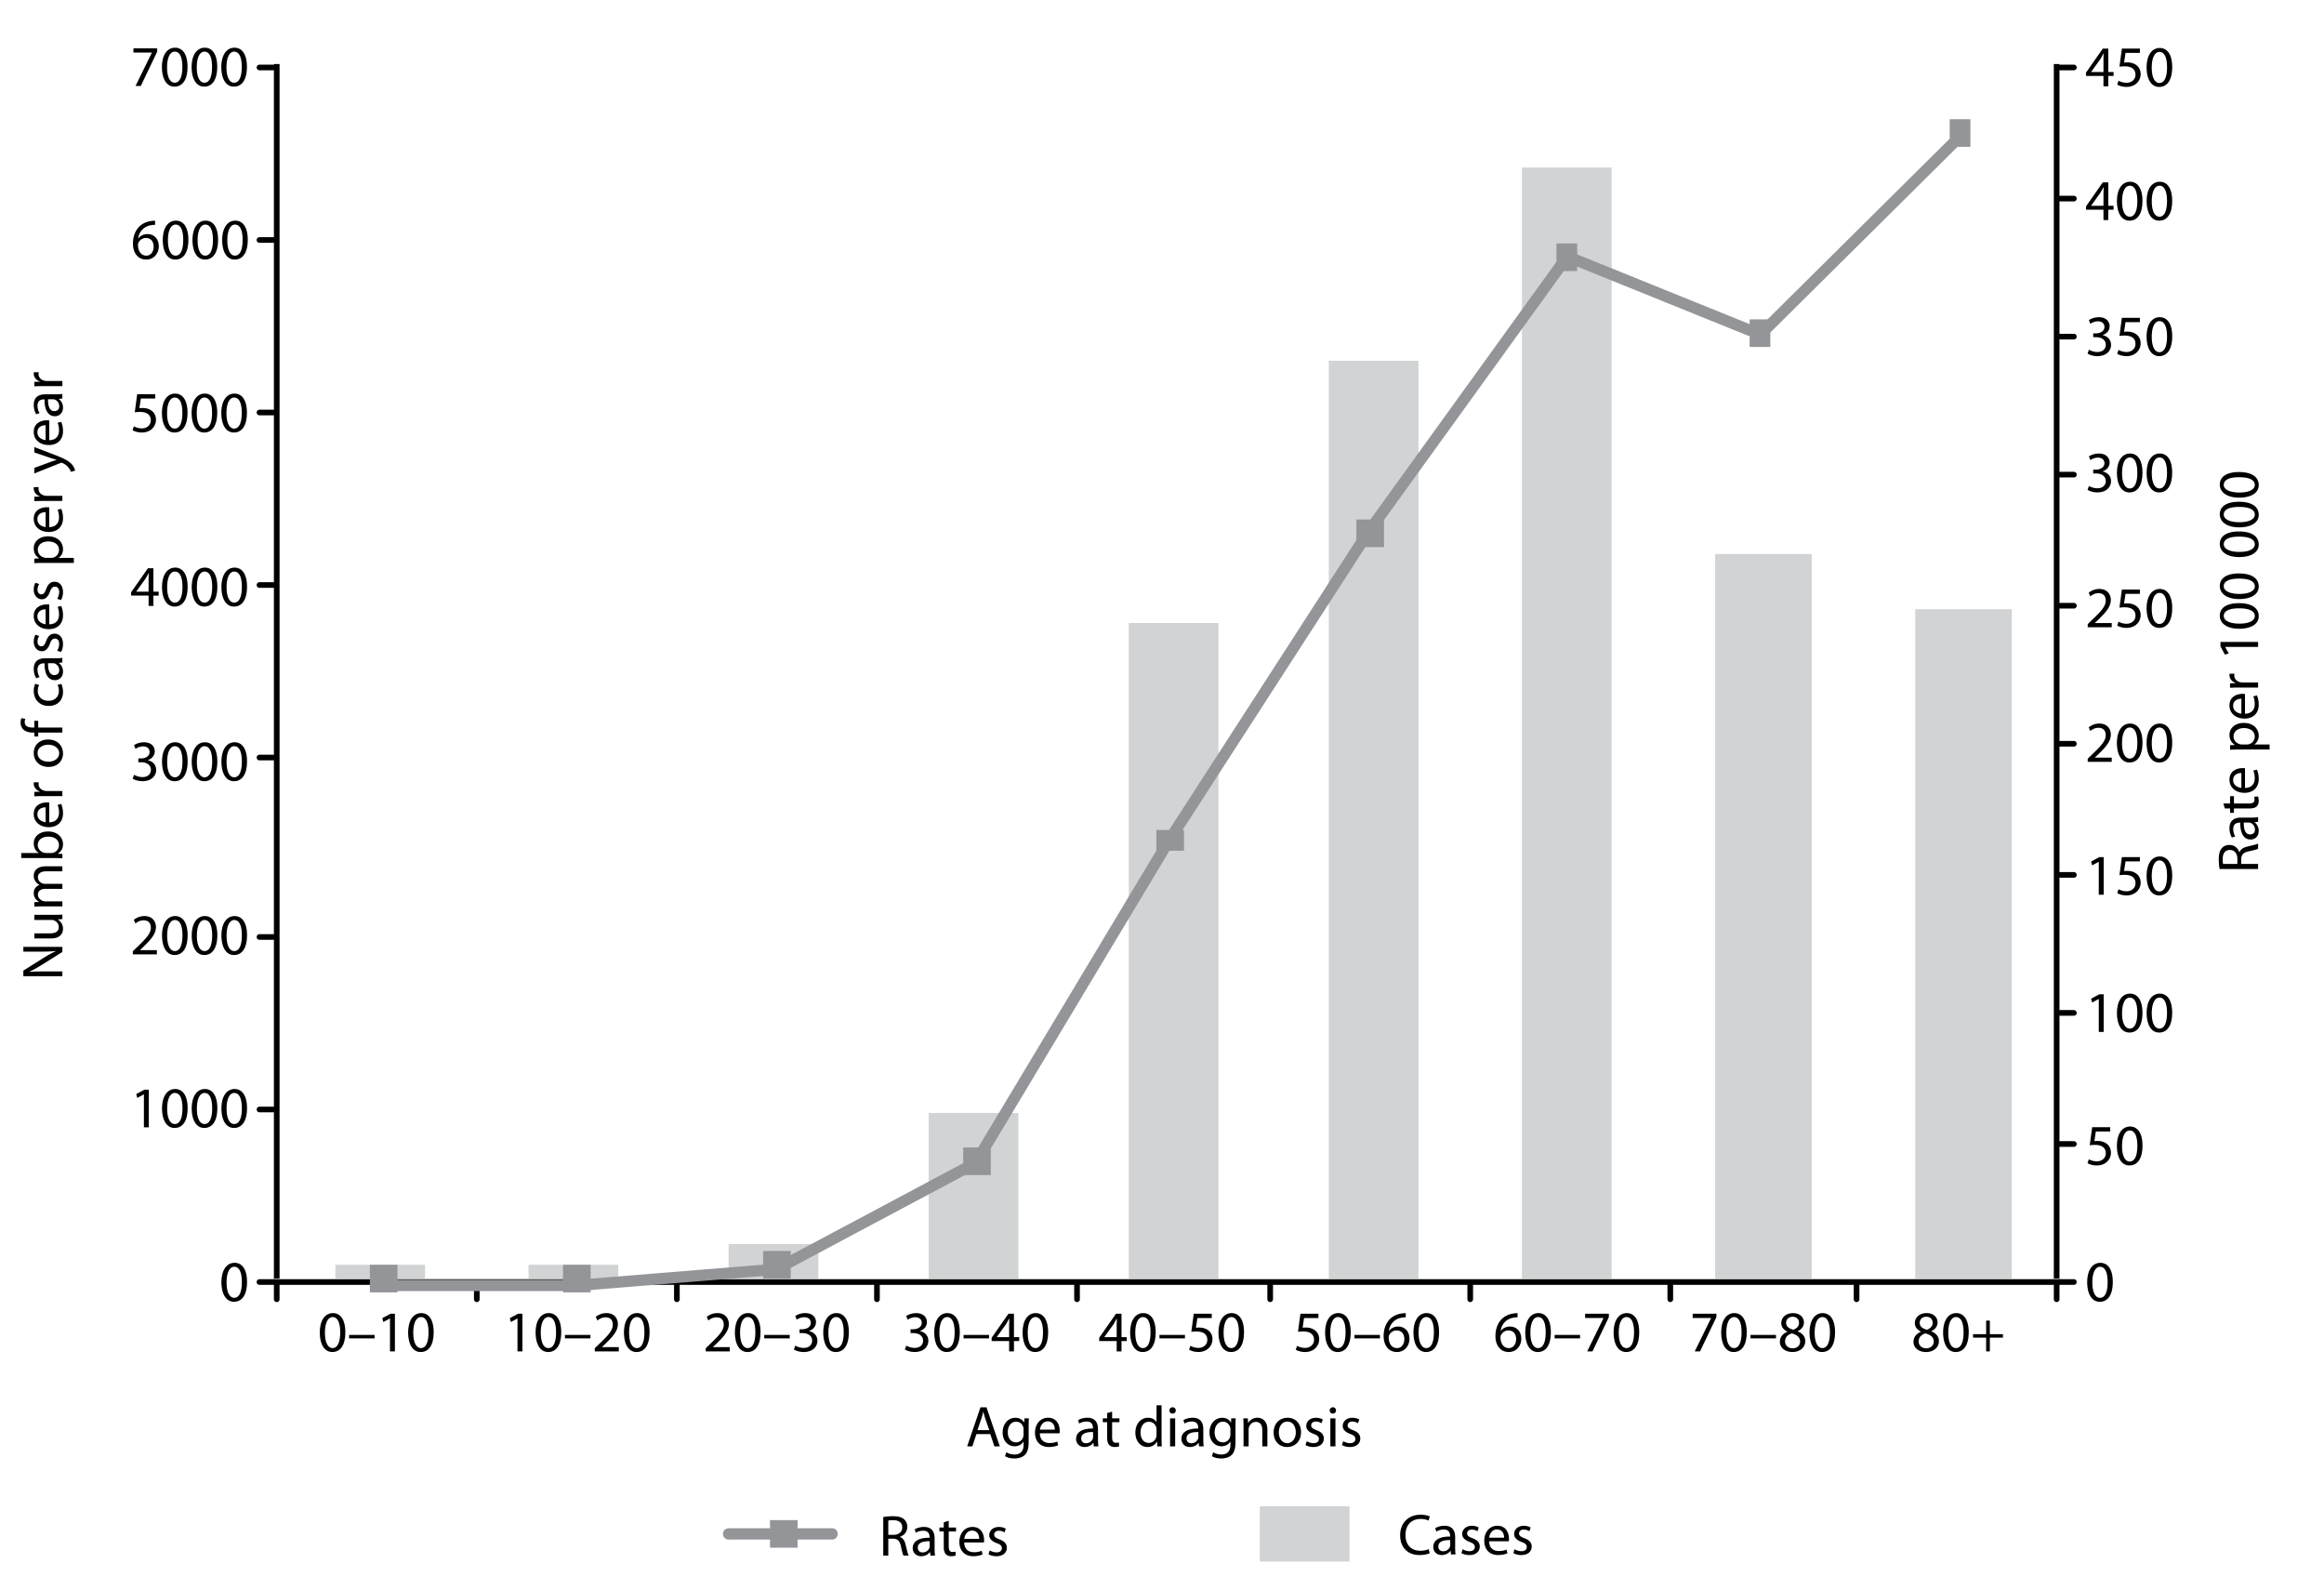 <svg version="1.1" xmlns="http://www.w3.org/2000/svg" x="0" y="0" width="411.023" height="281.183" viewBox="-42.52 0 411.023 281.183" xml:space="preserve"><path fill="#D1D3D4" d="M16.793 223.633h15.862v2.44H16.793zM50.958 223.633H66.82v2.44H50.958zM86.343 219.973h15.862v6.101H86.343zM121.728 196.789h15.862v29.284h-15.862zM180.294 266.339h15.859v9.762h-15.859zM157.114 110.155h15.861v115.918h-15.861zM192.493 63.789h15.86v162.285h-15.86zM226.654 29.624h15.863v196.45h-15.863zM260.819 97.953h17.083v128.12h-17.083zM296.205 107.715h17.082v118.358h-17.082z"/><path fill="none" stroke="#000" stroke-miterlimit="10" d="M6.422 11.321v214.752M5.811 226.684h316.017M321.219 226.073V11.321"/><path fill="none" stroke="#000" stroke-linecap="round" stroke-miterlimit="10" d="M3.371 11.931h2.44M3.371 42.435h2.44M3.371 72.939h2.44M3.371 103.444h2.44M3.371 133.948h2.44M3.371 165.675h2.44M3.371 196.179h2.44M3.371 226.684h2.44M321.828 226.684h2.44M321.828 202.279h2.44M321.828 179.097h2.44M321.828 154.692h2.44M321.828 131.508h2.44M321.828 107.104h2.44M321.828 83.921h2.44M321.828 59.518h2.44M321.828 35.114h2.44M321.828 11.931h2.44M321.219 227.293v2.44M285.833 227.293v2.44M252.888 227.293v2.44M217.504 227.293v2.44M182.124 227.293v2.44M147.962 227.293v2.44M112.577 227.293v2.44M77.192 227.293v2.44M41.806 227.293v2.44M6.422 227.293v2.44"/><path fill="#939598" d="M22.894 223.633h4.881v4.881h-4.881zM57.059 223.633h4.881v4.881h-4.881zM92.444 221.192h4.88v4.881h-4.88zM127.829 202.89h4.881v4.881h-4.881zM161.994 146.762h4.88v3.66h-4.88zM197.373 91.853h4.88v4.881h-4.88zM232.756 43.045h3.66v4.881h-3.66zM266.921 56.467h3.66v4.881h-3.66zM302.305 21.082h3.661v4.881h-3.661z"/><path fill="none" stroke="#939598" stroke-width="2" stroke-linecap="round" stroke-miterlimit="10" d="M304.068 24.18l-35.269 34.971-34.133-13.802-35.268 48.848-35.264 54.574-34.131 56.869-35.27 18.79-35.268 2.863H25.334"/><path d="M-14.722 8.548v.594l-2.898 6.063h-.932l2.888-5.889v-.02h-3.256v-.748h4.198zM-9.356 11.805c0 2.263-.851 3.513-2.315 3.513-1.299 0-2.191-1.219-2.211-3.421 0-2.243.972-3.462 2.326-3.462 1.391 0 2.2 1.249 2.2 3.37zm-3.615.103c0 1.73.531 2.714 1.35 2.714.912 0 1.353-1.075 1.353-2.776 0-1.638-.409-2.713-1.353-2.713-.777-.002-1.35.961-1.35 2.775zM-4.104 11.805c0 2.263-.851 3.513-2.314 3.513-1.301 0-2.191-1.219-2.213-3.421 0-2.243.972-3.462 2.325-3.462 1.393 0 2.202 1.249 2.202 3.37zm-3.615.103c0 1.73.533 2.714 1.351 2.714.912 0 1.352-1.075 1.352-2.776 0-1.638-.409-2.713-1.352-2.713-.778-.002-1.351.961-1.351 2.775zM1.149 11.805c0 2.263-.848 3.513-2.314 3.513-1.301 0-2.191-1.219-2.213-3.421 0-2.243.974-3.462 2.325-3.462 1.394 0 2.202 1.249 2.202 3.37zm-3.616.103c0 1.73.533 2.714 1.351 2.714.913 0 1.353-1.075 1.353-2.776 0-1.638-.409-2.713-1.353-2.713-.776-.002-1.351.961-1.351 2.775zM-15.093 39.761a3.285 3.285 0 0 0-.676.051c-1.424.226-2.161 1.25-2.315 2.356h.021c.317-.431.88-.779 1.617-.779 1.18 0 2.009.86 2.009 2.151 0 1.23-.83 2.356-2.224 2.356-1.413 0-2.345-1.107-2.345-2.837 0-1.312.461-2.346 1.126-3.002.554-.542 1.292-.881 2.13-.983.266-.04.492-.051.656-.051l.001.738zm-.256 3.842c0-.953-.543-1.525-1.373-1.525a1.48 1.48 0 0 0-1.301.819.832.832 0 0 0-.092.389c.01 1.096.522 1.916 1.475 1.916.77-.001 1.291-.646 1.291-1.599zM-9.205 42.384c0 2.263-.851 3.513-2.315 3.513-1.3 0-2.191-1.219-2.211-3.422 0-2.243.972-3.461 2.325-3.461 1.392.001 2.201 1.249 2.201 3.37zm-3.615.102c0 1.73.533 2.715 1.351 2.715.912 0 1.353-1.076 1.353-2.776 0-1.639-.409-2.715-1.353-2.715-.778 0-1.351.963-1.351 2.776zM-3.952 42.384c0 2.263-.851 3.513-2.314 3.513-1.301 0-2.191-1.219-2.213-3.422 0-2.243.972-3.461 2.326-3.461 1.392.001 2.201 1.249 2.201 3.37zm-3.617.102c0 1.73.534 2.715 1.353 2.715.912 0 1.352-1.076 1.352-2.776 0-1.639-.41-2.715-1.352-2.715-.78 0-1.353.963-1.353 2.776zM1.299 42.384c0 2.263-.85 3.513-2.314 3.513-1.3 0-2.191-1.219-2.212-3.422 0-2.243.973-3.461 2.326-3.461 1.392.001 2.2 1.249 2.2 3.37zm-3.615.102c0 1.73.532 2.715 1.351 2.715.912 0 1.353-1.076 1.353-2.776 0-1.639-.411-2.715-1.353-2.715-.777 0-1.351.963-1.351 2.776zM-15.071 70.464h-2.539l-.258 1.71c.154-.021.298-.031.543-.031.522 0 1.024.102 1.434.357.523.288.953.87.953 1.701 0 1.301-1.034 2.275-2.479 2.275-.727 0-1.331-.205-1.659-.411l.225-.685c.278.163.819.368 1.434.368.84 0 1.578-.554 1.568-1.445 0-.861-.583-1.465-1.905-1.465-.39 0-.686.03-.933.061l.43-3.196h3.186v.761zM-9.356 72.963c0 2.264-.851 3.514-2.315 3.514-1.299 0-2.191-1.219-2.21-3.422 0-2.243.973-3.461 2.325-3.461 1.391 0 2.2 1.249 2.2 3.369zm-3.615.102c0 1.732.531 2.715 1.35 2.715.912 0 1.353-1.075 1.353-2.774 0-1.639-.409-2.715-1.353-2.715-.777-.001-1.35.962-1.35 2.774zM-4.104 72.963c0 2.264-.851 3.514-2.314 3.514-1.301 0-2.191-1.219-2.213-3.422 0-2.243.972-3.461 2.325-3.461 1.392 0 2.202 1.249 2.202 3.369zm-3.615.102c0 1.732.533 2.715 1.351 2.715.913 0 1.352-1.075 1.352-2.774 0-1.639-.409-2.715-1.352-2.715-.779-.001-1.351.962-1.351 2.774zM1.148 72.963c0 2.264-.849 3.514-2.314 3.514-1.301 0-2.191-1.219-2.212-3.422 0-2.243.974-3.461 2.325-3.461 1.394 0 2.201 1.249 2.201 3.369zm-3.616.102c0 1.732.532 2.715 1.352 2.715.912 0 1.353-1.075 1.353-2.774 0-1.639-.409-2.715-1.353-2.715-.777-.001-1.352.962-1.352 2.774zM-16.24 107.138v-1.823h-3.092v-.584l2.97-4.25h.973v4.138h.933v.697h-.933v1.823h-.851zm0-2.52v-2.223c0-.348.011-.695.031-1.044h-.031a18.57 18.57 0 0 1-.553.983l-1.629 2.262v.021l2.182.001zM-9.337 103.737c0 2.263-.85 3.513-2.314 3.513-1.301 0-2.191-1.219-2.213-3.421 0-2.243.972-3.462 2.325-3.462 1.392-.001 2.202 1.249 2.202 3.37zm-3.617.102c0 1.73.534 2.713 1.353 2.713.912 0 1.352-1.075 1.352-2.774 0-1.639-.409-2.715-1.352-2.715-.78 0-1.353.963-1.353 2.776zM-4.085 103.737c0 2.263-.851 3.513-2.315 3.513-1.301 0-2.191-1.219-2.211-3.421 0-2.243.972-3.462 2.325-3.462 1.392-.001 2.201 1.249 2.201 3.37zm-3.616.102c0 1.73.534 2.713 1.352 2.713.912 0 1.353-1.075 1.353-2.774 0-1.639-.41-2.715-1.353-2.715-.778 0-1.352.963-1.352 2.776zM1.168 103.737c0 2.263-.851 3.513-2.315 3.513-1.299 0-2.191-1.219-2.21-3.421 0-2.243.972-3.462 2.325-3.462 1.391-.001 2.2 1.249 2.2 3.37zm-3.616.102c0 1.73.531 2.713 1.35 2.713.912 0 1.353-1.075 1.353-2.774 0-1.639-.409-2.715-1.353-2.715-.776 0-1.35.963-1.35 2.776zM-18.81 136.993c.256.153.839.41 1.474.41 1.146 0 1.517-.728 1.506-1.291-.01-.933-.849-1.332-1.72-1.332h-.502v-.676h.502c.656 0 1.484-.338 1.484-1.127 0-.533-.338-1.002-1.167-1.002-.534 0-1.045.235-1.331.44l-.246-.655c.357-.257 1.034-.513 1.751-.513 1.311 0 1.906.778 1.906 1.588 0 .695-.419 1.279-1.229 1.576v.021c.82.153 1.475.768 1.484 1.7 0 1.065-.84 1.997-2.428 1.997-.749 0-1.402-.234-1.73-.45l.246-.686zM-9.337 134.617c0 2.264-.85 3.513-2.314 3.513-1.301 0-2.191-1.219-2.213-3.422 0-2.242.972-3.461 2.325-3.461 1.392 0 2.202 1.249 2.202 3.37zm-3.617.103c0 1.73.534 2.716 1.353 2.716.912 0 1.352-1.077 1.352-2.776 0-1.64-.409-2.716-1.352-2.716-.78-.001-1.353.962-1.353 2.776zM-4.085 134.617c0 2.264-.851 3.513-2.315 3.513-1.301 0-2.191-1.219-2.211-3.422 0-2.242.972-3.461 2.325-3.461 1.392 0 2.201 1.249 2.201 3.37zm-3.616.103c0 1.73.534 2.716 1.352 2.716.912 0 1.353-1.077 1.353-2.776 0-1.64-.41-2.716-1.353-2.716-.778-.001-1.352.962-1.352 2.776zM1.168 134.617c0 2.264-.851 3.513-2.315 3.513-1.299 0-2.191-1.219-2.21-3.422 0-2.242.972-3.461 2.325-3.461 1.391 0 2.2 1.249 2.2 3.37zm-3.616.103c0 1.73.531 2.716 1.35 2.716.912 0 1.353-1.077 1.353-2.776 0-1.64-.409-2.716-1.353-2.716-.776-.001-1.35.962-1.35 2.776zM-19.025 168.749v-.555l.707-.685c1.7-1.618 2.478-2.48 2.478-3.483 0-.676-.317-1.3-1.31-1.3-.605 0-1.107.308-1.415.563l-.287-.637a2.946 2.946 0 0 1 1.874-.675c1.434 0 2.038.982 2.038 1.935 0 1.229-.89 2.224-2.293 3.576l-.522.491V168h2.98v.747h-4.25zM-9.337 165.349c0 2.262-.85 3.514-2.314 3.514-1.301 0-2.191-1.221-2.213-3.423 0-2.242.972-3.461 2.325-3.461 1.392 0 2.202 1.25 2.202 3.37zm-3.617.102c0 1.73.534 2.715 1.353 2.715.912 0 1.352-1.075 1.352-2.775 0-1.639-.409-2.714-1.352-2.714-.78-.002-1.353.961-1.353 2.774zM-4.085 165.349c0 2.262-.851 3.514-2.315 3.514-1.301 0-2.191-1.221-2.211-3.423 0-2.242.972-3.461 2.325-3.461 1.392 0 2.201 1.25 2.201 3.37zm-3.616.102c0 1.73.534 2.715 1.352 2.715.912 0 1.353-1.075 1.353-2.775 0-1.639-.41-2.714-1.353-2.714-.778-.002-1.352.961-1.352 2.774zM1.168 165.349c0 2.262-.851 3.514-2.315 3.514-1.299 0-2.191-1.221-2.21-3.423 0-2.242.972-3.461 2.325-3.461 1.391 0 2.2 1.25 2.2 3.37zm-3.616.102c0 1.73.531 2.715 1.35 2.715.912 0 1.353-1.075 1.353-2.775 0-1.639-.409-2.714-1.353-2.714-.776-.002-1.35.961-1.35 2.774zM-17.069 193.51h-.021l-1.157.626-.174-.687 1.454-.778h.768v6.658h-.87v-5.819zM-9.337 195.928c0 2.264-.85 3.513-2.314 3.513-1.301 0-2.191-1.22-2.213-3.423 0-2.242.972-3.46 2.325-3.46 1.392 0 2.202 1.249 2.202 3.37zm-3.617.102c0 1.729.534 2.714 1.353 2.714.912 0 1.352-1.074 1.352-2.776 0-1.637-.409-2.714-1.352-2.714-.78 0-1.353.962-1.353 2.776zM-4.085 195.928c0 2.264-.851 3.513-2.315 3.513-1.301 0-2.191-1.22-2.211-3.423 0-2.242.972-3.46 2.325-3.46 1.392 0 2.201 1.249 2.201 3.37zm-3.616.102c0 1.729.534 2.714 1.352 2.714.912 0 1.353-1.074 1.353-2.776 0-1.637-.41-2.714-1.353-2.714-.778 0-1.352.962-1.352 2.776zM1.168 195.928c0 2.264-.851 3.513-2.315 3.513-1.299 0-2.191-1.22-2.21-3.423 0-2.242.972-3.46 2.325-3.46 1.391 0 2.2 1.249 2.2 3.37zm-3.616.102c0 1.729.531 2.714 1.35 2.714.912 0 1.353-1.074 1.353-2.776 0-1.637-.409-2.714-1.353-2.714-.776 0-1.35.962-1.35 2.776zM1.168 226.657c0 2.263-.851 3.514-2.315 3.514-1.299 0-2.191-1.22-2.212-3.421 0-2.244.973-3.462 2.326-3.462 1.392-.001 2.201 1.249 2.201 3.369zm-3.616.102c0 1.732.531 2.714 1.35 2.714.912 0 1.353-1.075 1.353-2.774 0-1.638-.409-2.714-1.353-2.714-.776-.001-1.35.962-1.35 2.774zM331.149 226.663c0 2.263-.85 3.513-2.315 3.513-1.299 0-2.191-1.22-2.211-3.422 0-2.243.974-3.462 2.324-3.462 1.393 0 2.202 1.25 2.202 3.371zm-3.615.103c0 1.73.532 2.714 1.35 2.714.913 0 1.353-1.077 1.353-2.776 0-1.638-.408-2.714-1.353-2.714-.777-.001-1.35.962-1.35 2.776zM330.689 200.061h-2.541l-.256 1.712c.153-.021.297-.031.542-.031.523 0 1.024.103 1.434.358.523.287.953.87.953 1.702 0 1.3-1.036 2.273-2.479 2.273-.729 0-1.332-.205-1.658-.41l.225-.687c.279.163.822.368 1.435.368.839 0 1.578-.554 1.567-1.445 0-.859-.584-1.463-1.905-1.463-.39 0-.687.03-.933.061l.43-3.196h3.188v.758zM336.401 202.56c0 2.263-.85 3.513-2.313 3.513-1.301 0-2.192-1.218-2.212-3.421 0-2.242.973-3.462 2.325-3.462 1.392-.001 2.2 1.248 2.2 3.37zm-3.615.102c0 1.732.533 2.715 1.352 2.715.91 0 1.353-1.075 1.353-2.774 0-1.639-.41-2.714-1.353-2.714-.779-.003-1.352.96-1.352 2.773zM297.209 235.446c-.748-.35-1.066-.921-1.066-1.496 0-1.056.892-1.771 2.07-1.771 1.29 0 1.945.8 1.945 1.639 0 .563-.285 1.177-1.105 1.556v.031c.83.329 1.343.923 1.343 1.721 0 1.168-.993 1.937-2.264 1.937-1.394 0-2.233-.818-2.233-1.792 0-.841.503-1.443 1.321-1.792l-.011-.033zm2.273 1.773c0-.799-.563-1.197-1.464-1.454-.778.226-1.199.748-1.199 1.382-.029.665.483 1.261 1.331 1.261.81-.001 1.332-.504 1.332-1.189zm-2.479-3.33c-.008.665.503 1.024 1.271 1.229.573-.195 1.013-.604 1.013-1.208 0-.534-.317-1.087-1.126-1.087-.747 0-1.158.492-1.158 1.066zM305.666 235.549c0 2.263-.849 3.513-2.314 3.513-1.3 0-2.191-1.219-2.211-3.421 0-2.243.972-3.462 2.324-3.462 1.392.001 2.201 1.25 2.201 3.37zm-3.614.102c0 1.729.534 2.715 1.352 2.715.911 0 1.353-1.077 1.353-2.776 0-1.638-.41-2.714-1.353-2.714-.78 0-1.352.963-1.352 2.775zM309.404 233.5v2.407h2.313v.615h-2.313v2.427h-.655v-2.427h-2.314v-.615h2.314V233.5h.655z"/><g><path d="M261.045 232.292v.595l-2.897 6.063h-.934l2.888-5.89v-.021h-3.257v-.748h4.2zM266.41 235.549c0 2.263-.851 3.513-2.313 3.513-1.3 0-2.19-1.219-2.212-3.421 0-2.243.973-3.462 2.325-3.462 1.391.001 2.2 1.25 2.2 3.37zm-3.615.102c0 1.729.533 2.715 1.352 2.715.912 0 1.352-1.077 1.352-2.776 0-1.638-.41-2.714-1.352-2.714-.779 0-1.352.963-1.352 2.775zM271.582 236.041v.614h-4.508v-.614h4.508zM273.578 235.446c-.75-.35-1.066-.921-1.066-1.496 0-1.056.891-1.771 2.069-1.771 1.289 0 1.945.8 1.945 1.639 0 .563-.285 1.177-1.105 1.556v.031c.831.329 1.342.923 1.342 1.721 0 1.168-.993 1.937-2.263 1.937-1.394 0-2.234-.818-2.234-1.792 0-.841.503-1.443 1.322-1.792l-.01-.033zm2.272 1.773c0-.799-.563-1.197-1.464-1.454-.779.226-1.197.748-1.197 1.382-.031.665.48 1.261 1.331 1.261.808-.001 1.33-.504 1.33-1.189zm-2.478-3.33c-.01.665.503 1.024 1.27 1.229.573-.195 1.015-.604 1.015-1.208 0-.534-.317-1.087-1.126-1.087-.75 0-1.159.492-1.159 1.066zM282.033 235.549c0 2.263-.847 3.513-2.313 3.513-1.302 0-2.192-1.219-2.212-3.421 0-2.243.974-3.462 2.324-3.462 1.394.001 2.201 1.25 2.201 3.37zm-3.615.102c0 1.729.535 2.715 1.353 2.715.913 0 1.353-1.077 1.353-2.776 0-1.638-.408-2.714-1.353-2.714-.779 0-1.353.963-1.353 2.775z"/></g><g><path d="M225.878 232.926a3.306 3.306 0 0 0-.677.053c-1.424.225-2.162 1.249-2.315 2.355h.021c.319-.43.883-.778 1.618-.778 1.179 0 2.009.86 2.009 2.151 0 1.229-.832 2.355-2.224 2.355-1.413 0-2.345-1.105-2.345-2.836 0-1.313.46-2.348 1.126-3.003.553-.542 1.29-.881 2.131-.982.266-.04.492-.052.656-.052v.737zm-.258 3.842c0-.953-.543-1.525-1.371-1.525-.543 0-1.056.329-1.302.818a.843.843 0 0 0-.093.39c.013 1.097.524 1.916 1.478 1.916.766-.001 1.288-.646 1.288-1.599zM231.764 235.549c0 2.263-.85 3.513-2.315 3.513-1.3 0-2.191-1.219-2.211-3.421 0-2.243.974-3.462 2.322-3.462 1.395.001 2.204 1.25 2.204 3.37zm-3.617.102c0 1.729.534 2.715 1.352 2.715.913 0 1.353-1.077 1.353-2.776 0-1.638-.409-2.714-1.353-2.714-.777 0-1.352.963-1.352 2.775zM236.933 236.041v.614h-4.506v-.614h4.506zM242.022 232.292v.595l-2.897 6.063h-.933l2.888-5.89v-.021h-3.257v-.748h4.199zM247.389 235.549c0 2.263-.851 3.513-2.314 3.513-1.3 0-2.192-1.219-2.211-3.421 0-2.243.972-3.462 2.324-3.462 1.392.001 2.201 1.25 2.201 3.37zm-3.615.102c0 1.729.531 2.715 1.35 2.715.912 0 1.353-1.077 1.353-2.776 0-1.638-.41-2.714-1.353-2.714-.777 0-1.35.963-1.35 2.775z"/></g><g><path d="M190.656 233.05h-2.539l-.256 1.711c.153-.021.297-.031.542-.031.521 0 1.023.102 1.434.358.522.285.953.869.953 1.701 0 1.3-1.035 2.273-2.479 2.273-.727 0-1.332-.205-1.658-.41l.227-.687c.277.165.819.37 1.433.37.839 0 1.578-.553 1.568-1.444 0-.86-.585-1.466-1.906-1.466-.389 0-.686.031-.932.063l.429-3.196h3.186v.758h-.002zM196.366 235.549c0 2.263-.847 3.513-2.312 3.513-1.302 0-2.192-1.219-2.212-3.421 0-2.243.974-3.462 2.323-3.462 1.392.001 2.201 1.25 2.201 3.37zm-3.614.102c0 1.729.535 2.715 1.353 2.715.911 0 1.351-1.077 1.351-2.776 0-1.638-.408-2.714-1.351-2.714-.779 0-1.353.963-1.353 2.775zM201.539 236.041v.614h-4.505v-.614h4.505zM206.103 232.926a3.288 3.288 0 0 0-.675.053c-1.424.225-2.162 1.249-2.315 2.355h.022c.317-.43.881-.778 1.617-.778 1.179 0 2.007.86 2.007 2.151 0 1.229-.828 2.355-2.222 2.355-1.413 0-2.345-1.105-2.345-2.836 0-1.313.461-2.348 1.126-3.003.555-.542 1.292-.881 2.131-.982.267-.04.491-.052.654-.052v.737zm-.255 3.842c0-.953-.542-1.525-1.373-1.525-.542 0-1.055.329-1.3.818a.831.831 0 0 0-.091.39c.01 1.097.521 1.916 1.474 1.916.768-.001 1.29-.646 1.29-1.599zM211.991 235.549c0 2.263-.851 3.513-2.315 3.513-1.298 0-2.189-1.219-2.21-3.421 0-2.243.972-3.462 2.323-3.462 1.392.001 2.202 1.25 2.202 3.37zm-3.614.102c0 1.729.531 2.715 1.349 2.715.911 0 1.352-1.077 1.352-2.776 0-1.638-.41-2.714-1.352-2.714-.776 0-1.349.963-1.349 2.775z"/></g><g><path d="M154.977 238.949v-1.824h-3.093v-.584l2.971-4.25h.974v4.138h.932v.696h-.932v1.824h-.852zm0-2.52v-2.222c0-.348.01-.696.031-1.045h-.031c-.205.39-.368.677-.553.984l-1.629 2.263v.02h2.182zM161.879 235.549c0 2.263-.851 3.513-2.315 3.513-1.3 0-2.191-1.219-2.211-3.421 0-2.243.972-3.462 2.325-3.462 1.392.001 2.201 1.25 2.201 3.37zm-3.616.102c0 1.729.531 2.715 1.35 2.715.913 0 1.352-1.077 1.352-2.776 0-1.638-.409-2.714-1.352-2.714-.777 0-1.35.963-1.35 2.775zM167.051 236.041v.614h-4.508v-.614h4.508zM171.788 233.05h-2.538l-.256 1.711c.153-.021.296-.031.542-.031.522 0 1.024.102 1.434.358.522.285.952.869.952 1.701 0 1.3-1.035 2.273-2.478 2.273-.729 0-1.332-.205-1.659-.41l.226-.687c.277.165.819.37 1.435.37.839 0 1.577-.553 1.567-1.444 0-.86-.584-1.466-1.906-1.466-.39 0-.685.031-.932.063l.431-3.196h3.185v.758h-.003zM177.5 235.549c0 2.263-.848 3.513-2.313 3.513-1.301 0-2.192-1.219-2.212-3.421 0-2.243.974-3.462 2.324-3.462 1.392.001 2.201 1.25 2.201 3.37zm-3.614.102c0 1.729.534 2.715 1.351 2.715.913 0 1.352-1.077 1.352-2.776 0-1.638-.409-2.714-1.352-2.714-.779 0-1.351.963-1.351 2.775z"/></g><g><path d="M117.76 237.926c.256.153.84.41 1.475.41 1.147 0 1.516-.728 1.506-1.292-.009-.932-.851-1.33-1.721-1.33h-.502v-.677h.502c.656 0 1.485-.338 1.485-1.126 0-.532-.337-1.004-1.167-1.004-.533 0-1.044.235-1.331.44l-.246-.655c.358-.256 1.036-.513 1.753-.513 1.311 0 1.904.778 1.904 1.588 0 .695-.419 1.279-1.229 1.576v.021c.819.152 1.474.767 1.485 1.7 0 1.065-.839 1.997-2.428 1.997-.747 0-1.403-.235-1.73-.449l.244-.686zM127.232 235.549c0 2.263-.85 3.513-2.314 3.513-1.301 0-2.191-1.219-2.213-3.421 0-2.243.974-3.462 2.325-3.462 1.394.001 2.202 1.25 2.202 3.37zm-3.615.102c0 1.729.533 2.715 1.351 2.715.912 0 1.353-1.077 1.353-2.776 0-1.638-.41-2.714-1.353-2.714-.777 0-1.351.963-1.351 2.775zM132.404 236.041v.614h-4.506v-.614h4.506zM135.956 238.949v-1.824h-3.093v-.584l2.97-4.25h.974v4.138h.932v.696h-.932v1.824h-.851zm0-2.52v-2.222c0-.348.009-.696.031-1.045h-.031c-.205.39-.368.677-.554.984l-1.629 2.263v.02h2.183zM142.857 235.549c0 2.263-.851 3.513-2.315 3.513-1.3 0-2.191-1.219-2.212-3.421 0-2.243.973-3.462 2.324-3.462 1.394.001 2.203 1.25 2.203 3.37zm-3.615.102c0 1.729.533 2.715 1.352 2.715.911 0 1.352-1.077 1.352-2.776 0-1.638-.409-2.714-1.352-2.714-.779 0-1.352.963-1.352 2.775z"/></g><g><path d="M82.297 238.949v-.554l.705-.687c1.702-1.617 2.48-2.478 2.48-3.481 0-.676-.317-1.302-1.312-1.302-.603 0-1.104.308-1.413.565l-.287-.637a2.946 2.946 0 0 1 1.874-.676c1.434 0 2.038.983 2.038 1.936 0 1.229-.891 2.222-2.293 3.574l-.522.492v.021h2.979v.747h-4.249v.002zM91.984 235.549c0 2.263-.85 3.513-2.314 3.513-1.301 0-2.191-1.219-2.213-3.421 0-2.243.972-3.462 2.325-3.462 1.393.001 2.202 1.25 2.202 3.37zm-3.615.102c0 1.729.533 2.715 1.351 2.715.913 0 1.351-1.077 1.351-2.776 0-1.638-.409-2.714-1.351-2.714-.779 0-1.351.963-1.351 2.775zM97.154 236.041v.614h-4.507v-.614h4.507zM98.136 237.926c.256.153.84.41 1.474.41 1.147 0 1.517-.728 1.506-1.292-.01-.932-.85-1.33-1.721-1.33h-.503v-.677h.503c.655 0 1.484-.338 1.484-1.126 0-.532-.338-1.004-1.167-1.004-.533 0-1.044.235-1.331.44l-.246-.655c.357-.256 1.036-.513 1.753-.513 1.31 0 1.904.778 1.904 1.588 0 .695-.419 1.279-1.229 1.576v.021c.818.152 1.474.767 1.484 1.7 0 1.065-.839 1.997-2.428 1.997-.747 0-1.402-.235-1.73-.449l.247-.686zM107.608 235.549c0 2.263-.85 3.513-2.314 3.513-1.3 0-2.191-1.219-2.213-3.421 0-2.243.974-3.462 2.326-3.462 1.393.001 2.201 1.25 2.201 3.37zm-3.615.102c0 1.729.532 2.715 1.351 2.715.912 0 1.353-1.077 1.353-2.776 0-1.638-.411-2.714-1.353-2.714-.777 0-1.351.963-1.351 2.775z"/></g><g><path d="M49.004 233.131h-.021l-1.156.626-.175-.686 1.455-.779h.768v6.658h-.87v-5.819zM56.735 235.549c0 2.263-.85 3.513-2.315 3.513-1.3 0-2.191-1.219-2.212-3.421 0-2.243.973-3.462 2.324-3.462 1.395.001 2.203 1.25 2.203 3.37zm-3.614.102c0 1.729.531 2.715 1.351 2.715.912 0 1.353-1.077 1.353-2.776 0-1.638-.409-2.714-1.353-2.714-.779 0-1.351.963-1.351 2.775zM61.906 236.041v.614H57.4v-.614h4.506zM62.674 238.949v-.554l.707-.687c1.7-1.617 2.479-2.478 2.479-3.481 0-.676-.318-1.302-1.312-1.302-.603 0-1.104.308-1.413.565l-.287-.637a2.946 2.946 0 0 1 1.874-.676c1.434 0 2.038.983 2.038 1.936 0 1.229-.891 2.222-2.293 3.574l-.522.492v.021h2.979v.747h-4.25v.002zM72.36 235.549c0 2.263-.851 3.513-2.314 3.513-1.301 0-2.191-1.219-2.212-3.421 0-2.243.972-3.462 2.325-3.462 1.392.001 2.201 1.25 2.201 3.37zm-3.615.102c0 1.729.532 2.715 1.351 2.715.912 0 1.351-1.077 1.351-2.776 0-1.638-.409-2.714-1.351-2.714-.778 0-1.351.963-1.351 2.775z"/></g><g><path d="M18.56 235.549c0 2.263-.851 3.513-2.315 3.513-1.3 0-2.191-1.219-2.211-3.421 0-2.243.972-3.462 2.325-3.462 1.392.001 2.201 1.25 2.201 3.37zm-3.616.102c0 1.729.533 2.715 1.351 2.715.912 0 1.353-1.077 1.353-2.776 0-1.638-.409-2.714-1.353-2.714-.777 0-1.351.963-1.351 2.775zM23.732 236.041v.614h-4.508v-.614h4.508zM26.453 233.131h-.02l-1.157.626-.174-.686 1.454-.779h.768v6.658h-.87v-5.819zM34.184 235.549c0 2.263-.848 3.513-2.314 3.513-1.301 0-2.191-1.219-2.212-3.421 0-2.243.972-3.462 2.325-3.462 1.392.001 2.201 1.25 2.201 3.37zm-3.615.102c0 1.729.533 2.715 1.352 2.715.913 0 1.351-1.077 1.351-2.776 0-1.638-.409-2.714-1.351-2.714-.779 0-1.352.963-1.352 2.775z"/></g><g><path d="M328.671 176.643h-.021l-1.157.626-.175-.686 1.453-.779h.768v6.657h-.869l.001-5.818zM336.401 179.061c0 2.263-.85 3.513-2.313 3.513-1.301 0-2.192-1.219-2.212-3.421 0-2.242.973-3.462 2.325-3.462 1.392.001 2.2 1.249 2.2 3.37zm-3.615.102c0 1.731.533 2.716 1.352 2.716.91 0 1.353-1.075 1.353-2.775 0-1.639-.41-2.716-1.353-2.716-.779 0-1.352.963-1.352 2.775zM341.655 179.061c0 2.263-.851 3.513-2.314 3.513-1.3 0-2.19-1.219-2.212-3.421 0-2.242.973-3.462 2.325-3.462 1.39.001 2.201 1.249 2.201 3.37zm-3.615.102c0 1.731.531 2.716 1.35 2.716.912 0 1.352-1.075 1.352-2.775 0-1.639-.41-2.716-1.352-2.716-.777 0-1.35.963-1.35 2.775z"/></g><g><path d="M328.671 152.392h-.021l-1.157.625-.175-.687 1.453-.778h.768v6.657h-.869l.001-5.817zM335.94 152.31h-2.539l-.258 1.71c.155-.021.298-.03.544-.03.521 0 1.024.103 1.435.359.521.286.952.869.952 1.701 0 1.299-1.036 2.272-2.479 2.272-.728 0-1.331-.205-1.66-.41l.228-.685a2.98 2.98 0 0 0 1.434.369c.839 0 1.577-.554 1.567-1.444 0-.86-.586-1.466-1.907-1.466-.387 0-.685.031-.932.063l.431-3.196h3.185v.757h-.001zM341.655 154.809c0 2.264-.851 3.513-2.314 3.513-1.3 0-2.19-1.219-2.212-3.421 0-2.243.973-3.462 2.325-3.462 1.39-.001 2.201 1.249 2.201 3.37zm-3.615.102c0 1.729.531 2.714 1.35 2.714.912 0 1.352-1.074 1.352-2.775 0-1.638-.41-2.713-1.352-2.713-.777 0-1.35.961-1.35 2.774z"/></g><g><path d="M326.714 134.708v-.554l.706-.686c1.701-1.618 2.479-2.479 2.479-3.482 0-.676-.318-1.301-1.313-1.301-.603 0-1.104.308-1.412.564l-.285-.636a2.936 2.936 0 0 1 1.873-.677c1.434 0 2.038.983 2.038 1.936 0 1.23-.891 2.224-2.295 3.575l-.522.491v.021h2.979v.747h-4.248zM336.401 131.31c0 2.262-.85 3.513-2.313 3.513-1.301 0-2.192-1.22-2.212-3.422 0-2.242.973-3.462 2.325-3.462 1.392-.001 2.2 1.249 2.2 3.371zm-3.615.1c0 1.731.533 2.715 1.352 2.715.91 0 1.353-1.075 1.353-2.774 0-1.639-.41-2.715-1.353-2.715-.779 0-1.352.962-1.352 2.774zM341.655 131.31c0 2.262-.851 3.513-2.314 3.513-1.3 0-2.19-1.22-2.212-3.422 0-2.242.973-3.462 2.325-3.462 1.39-.001 2.201 1.249 2.201 3.371zm-3.615.1c0 1.731.531 2.715 1.35 2.715.912 0 1.352-1.075 1.352-2.774 0-1.639-.41-2.715-1.352-2.715-.777 0-1.35.962-1.35 2.774z"/></g><g><path d="M326.714 110.909v-.555l.706-.686c1.701-1.618 2.479-2.478 2.479-3.482 0-.676-.318-1.301-1.313-1.301-.603 0-1.104.308-1.412.564l-.285-.636a2.941 2.941 0 0 1 1.873-.676c1.434 0 2.038.984 2.038 1.935 0 1.229-.891 2.222-2.295 3.575l-.522.492v.021h2.979v.748h-4.248v.001zM335.94 105.008h-2.539l-.258 1.71c.155-.021.298-.03.544-.03.521 0 1.024.102 1.435.357.521.286.952.872.952 1.701 0 1.299-1.036 2.274-2.479 2.274-.728 0-1.331-.205-1.66-.411l.228-.686a2.98 2.98 0 0 0 1.434.369c.839 0 1.577-.553 1.567-1.445 0-.86-.586-1.466-1.907-1.466-.387 0-.685.032-.932.063l.431-3.196h3.185v.76h-.001zM341.655 107.508c0 2.264-.851 3.514-2.314 3.514-1.3 0-2.19-1.219-2.212-3.422 0-2.242.973-3.461 2.325-3.461 1.39-.001 2.201 1.249 2.201 3.369zm-3.615.103c0 1.73.531 2.714 1.35 2.714.912 0 1.352-1.075 1.352-2.775 0-1.639-.41-2.715-1.352-2.715-.777 0-1.35.962-1.35 2.776z"/></g><g><path d="M326.928 85.933c.257.154.839.41 1.475.41 1.146 0 1.517-.728 1.505-1.291-.009-.933-.848-1.333-1.719-1.333h-.503v-.676h.503c.654 0 1.484-.338 1.484-1.126 0-.533-.337-1.004-1.168-1.004-.532 0-1.043.235-1.331.44l-.246-.655c.358-.256 1.035-.512 1.753-.512 1.311 0 1.906.778 1.906 1.587 0 .696-.422 1.28-1.229 1.577v.021c.819.153 1.475.768 1.484 1.7 0 1.066-.84 1.997-2.427 1.997-.749 0-1.404-.235-1.731-.45l.244-.685zM336.401 83.556c0 2.263-.85 3.513-2.313 3.513-1.301 0-2.192-1.219-2.212-3.421 0-2.243.973-3.461 2.325-3.461 1.392.001 2.2 1.25 2.2 3.369zm-3.615.103c0 1.73.533 2.715 1.352 2.715.91 0 1.353-1.075 1.353-2.776 0-1.639-.41-2.714-1.353-2.714-.779 0-1.352.963-1.352 2.775zM341.655 83.556c0 2.263-.851 3.513-2.314 3.513-1.3 0-2.19-1.219-2.212-3.421 0-2.243.973-3.461 2.325-3.461 1.39.001 2.201 1.25 2.201 3.369zm-3.615.103c0 1.73.531 2.715 1.35 2.715.912 0 1.352-1.075 1.352-2.776 0-1.639-.41-2.714-1.352-2.714-.777 0-1.35.963-1.35 2.775z"/></g><g><path d="M326.928 61.831c.257.154.839.411 1.475.411 1.146 0 1.517-.728 1.505-1.291-.009-.933-.848-1.331-1.719-1.331h-.503v-.676h.503c.654 0 1.484-.338 1.484-1.126 0-.533-.337-1.004-1.168-1.004-.532 0-1.043.235-1.331.44l-.246-.656c.358-.255 1.035-.512 1.753-.512 1.311 0 1.906.778 1.906 1.588 0 .695-.422 1.279-1.229 1.576v.021c.819.154 1.475.769 1.484 1.701 0 1.065-.84 1.997-2.427 1.997-.749 0-1.404-.235-1.731-.451l.244-.687zM335.94 56.957h-2.539l-.258 1.71c.155-.021.298-.03.544-.03.521 0 1.024.101 1.435.357.521.287.952.87.952 1.701 0 1.301-1.036 2.274-2.479 2.274-.728 0-1.331-.205-1.66-.41l.228-.686a2.98 2.98 0 0 0 1.434.369c.839 0 1.577-.554 1.567-1.445 0-.861-.586-1.465-1.907-1.465-.387 0-.685.03-.932.061l.431-3.196h3.185v.76h-.001zM341.655 59.455c0 2.264-.851 3.513-2.314 3.513-1.3 0-2.19-1.219-2.212-3.421 0-2.244.973-3.462 2.325-3.462 1.39 0 2.201 1.25 2.201 3.37zm-3.615.102c0 1.731.531 2.715 1.35 2.715.912 0 1.352-1.075 1.352-2.774 0-1.639-.41-2.715-1.352-2.715-.777-.001-1.35.962-1.35 2.774z"/></g><g><path d="M329.5 38.905v-1.823h-3.092v-.584l2.971-4.25h.973v4.138h.933v.696h-.933v1.823h-.852zm0-2.519v-2.224c0-.348.012-.695.031-1.044h-.031c-.205.389-.369.676-.553.984l-1.628 2.262v.021h2.181v.001zM336.401 35.504c0 2.264-.85 3.513-2.313 3.513-1.301 0-2.192-1.219-2.212-3.421 0-2.243.973-3.461 2.325-3.461 1.392-.001 2.2 1.249 2.2 3.369zm-3.615.103c0 1.731.533 2.715 1.352 2.715.91 0 1.353-1.075 1.353-2.775 0-1.639-.41-2.714-1.353-2.714-.779-.002-1.352.961-1.352 2.774zM341.655 35.504c0 2.264-.851 3.513-2.314 3.513-1.3 0-2.19-1.219-2.212-3.421 0-2.243.973-3.461 2.325-3.461 1.39-.001 2.201 1.249 2.201 3.369zm-3.615.103c0 1.731.531 2.715 1.35 2.715.912 0 1.352-1.075 1.352-2.775 0-1.639-.41-2.714-1.352-2.714-.777-.002-1.35.961-1.35 2.774z"/></g><g><path d="M329.5 15.255v-1.823h-3.092v-.584l2.971-4.25h.973v4.138h.933v.697h-.933v1.823h-.852zm0-2.521v-2.222c0-.348.012-.697.031-1.044h-.031a19.75 19.75 0 0 1-.553.983l-1.628 2.263v.021h2.181v-.001zM335.94 9.354h-2.539l-.258 1.711c.155-.021.298-.031.544-.031.521 0 1.024.103 1.435.357.521.287.952.872.952 1.701 0 1.299-1.036 2.273-2.479 2.273-.728 0-1.331-.205-1.66-.411l.228-.685c.275.164.818.37 1.434.37.839 0 1.577-.554 1.567-1.445 0-.86-.586-1.465-1.907-1.465a7.33 7.33 0 0 0-.932.062l.431-3.196h3.185v.759h-.001zM341.655 11.854c0 2.264-.851 3.514-2.314 3.514-1.3 0-2.19-1.219-2.212-3.422 0-2.243.973-3.461 2.325-3.461 1.39 0 2.201 1.249 2.201 3.369zm-3.615.104c0 1.73.531 2.714 1.35 2.714.912 0 1.352-1.075 1.352-2.775 0-1.639-.41-2.715-1.352-2.715-.777-.001-1.35.962-1.35 2.776z"/></g><g><path fill="none" stroke="#939598" stroke-width="2" stroke-linecap="round" stroke-miterlimit="10" d="M104.646 271.22H86.343"/><path fill="#939598" d="M93.664 268.779h4.88v4.881h-4.88z"/></g><g><path d="M113.691 268.241a10.265 10.265 0 0 1 1.711-.145c.953 0 1.578.185 1.997.564.338.308.543.778.543 1.32 0 .902-.574 1.507-1.292 1.753v.03c.523.185.84.677 1.004 1.394.226.963.39 1.629.533 1.895h-.922c-.112-.205-.266-.788-.449-1.648-.205-.954-.585-1.312-1.394-1.342h-.839v2.99h-.892v-6.811zm.891 3.145h.912c.952 0 1.556-.522 1.556-1.313 0-.89-.646-1.279-1.587-1.279-.429 0-.727.029-.88.072v2.52zM122.775 273.864c0 .43.02.851.071 1.188h-.809l-.071-.624h-.031c-.276.39-.809.737-1.516.737-1.003 0-1.516-.708-1.516-1.425 0-1.198 1.066-1.854 2.98-1.844v-.102c0-.4-.113-1.146-1.127-1.137-.471 0-.954.134-1.3.368l-.206-.604c.411-.257 1.014-.432 1.64-.432 1.517 0 1.885 1.035 1.885 2.019v1.856zm-.87-1.342c-.984-.021-2.101.154-2.101 1.117 0 .594.39.859.84.859.657 0 1.076-.409 1.219-.829.03-.103.042-.205.042-.287v-.86zM125.272 268.905v1.188h1.29v.687h-1.29v2.674c0 .613.174.963.675.963.247 0 .39-.021.523-.063l.041.687a2.46 2.46 0 0 1-.798.124c-.42 0-.758-.146-.973-.38-.246-.278-.347-.718-.347-1.3v-2.705h-.77v-.687h.77v-.92l.879-.268zM128.016 272.736c.02 1.221.788 1.724 1.7 1.724.646 0 1.045-.113 1.373-.258l.165.646c-.318.144-.872.317-1.66.317-1.526 0-2.438-1.016-2.438-2.51 0-1.496.88-2.664 2.326-2.664 1.628 0 2.047 1.413 2.047 2.326 0 .184-.01.316-.031.419h-3.482zm2.642-.643c.011-.563-.236-1.453-1.25-1.453-.922 0-1.311.829-1.382 1.453h2.632zM132.52 274.141c.278.164.749.349 1.199.349.646 0 .953-.316.953-.737 0-.431-.256-.655-.911-.901-.902-.328-1.322-.809-1.322-1.403 0-.798.655-1.454 1.711-1.454.501 0 .941.133 1.208.308l-.214.655a1.915 1.915 0 0 0-1.015-.298c-.532 0-.819.308-.819.676 0 .41.287.595.932.85.851.318 1.301.748 1.301 1.486 0 .88-.686 1.495-1.843 1.495-.542 0-1.045-.143-1.394-.348l.214-.678z"/></g><g><path d="M210.334 274.63c-.318.163-.983.328-1.822.328-1.945 0-3.4-1.229-3.4-3.504 0-2.171 1.463-3.626 3.605-3.626.849 0 1.401.185 1.639.308l-.227.729c-.329-.166-.81-.287-1.383-.287-1.618 0-2.693 1.034-2.693 2.848 0 1.7.973 2.775 2.643 2.775.552 0 1.104-.113 1.463-.289l.175.718zM214.838 273.656c0 .431.021.851.072 1.188h-.81l-.071-.625h-.031c-.275.39-.81.738-1.516.738-1.004 0-1.515-.708-1.515-1.426 0-1.198 1.065-1.853 2.979-1.843v-.103c0-.399-.111-1.147-1.126-1.138-.472 0-.953.133-1.299.369l-.207-.604c.411-.256 1.014-.43 1.64-.43 1.516 0 1.885 1.034 1.885 2.017l-.001 1.857zm-.871-1.342c-.983-.02-2.101.155-2.101 1.117 0 .595.39.86.84.86.656 0 1.076-.409 1.219-.83.03-.103.041-.205.041-.287l.001-.86zM216.169 273.933c.275.165.747.349 1.197.349.644 0 .952-.317.952-.736 0-.432-.256-.656-.911-.901-.901-.329-1.321-.811-1.321-1.403 0-.799.655-1.454 1.709-1.454.502 0 .944.133 1.209.308l-.215.655a1.913 1.913 0 0 0-1.016-.298c-.531 0-.819.308-.819.676 0 .41.288.595.933.85.853.318 1.301.748 1.301 1.485 0 .881-.686 1.496-1.844 1.496-.543 0-1.044-.144-1.393-.349l.218-.678zM220.846 272.529c.021 1.218.788 1.721 1.702 1.721.645 0 1.044-.112 1.372-.255l.165.645c-.319.143-.871.316-1.66.316-1.525 0-2.437-1.014-2.437-2.509 0-1.496.881-2.663 2.324-2.663 1.629 0 2.049 1.413 2.049 2.323 0 .185-.011.319-.028.42h-3.487v.002zm2.645-.644c.01-.563-.236-1.455-1.25-1.455-.921 0-1.311.829-1.384 1.455h2.634zM225.352 273.933c.276.165.747.349 1.197.349.645 0 .953-.317.953-.736 0-.432-.256-.656-.911-.901-.902-.329-1.323-.811-1.323-1.403 0-.799.657-1.454 1.712-1.454.501 0 .941.133 1.208.308l-.216.655a1.91 1.91 0 0 0-1.014-.298c-.533 0-.82.308-.82.676 0 .41.287.595.932.85.852.318 1.303.748 1.303 1.485 0 .881-.688 1.496-1.845 1.496-.542 0-1.045-.144-1.394-.349l.218-.678z"/></g><g><path d="M130.169 253.571l-.717 2.174h-.921l2.355-6.904h1.065l2.357 6.904h-.953l-.738-2.174h-2.448zm2.274-.694l-.687-1.988c-.154-.451-.256-.86-.359-1.259h-.019c-.103.398-.205.829-.349 1.248l-.675 1.999h2.089zM139.406 255.017c0 1.147-.236 1.833-.707 2.274-.492.441-1.188.594-1.813.594-.593 0-1.249-.143-1.649-.41l.225-.695c.329.214.84.4 1.455.4.921 0 1.598-.483 1.598-1.742v-.544h-.02c-.266.46-.809.831-1.577.831-1.229 0-2.11-1.045-2.11-2.418 0-1.678 1.095-2.621 2.244-2.621.859 0 1.322.44 1.547.851h.02l.032-.748h.798c-.031.348-.042.759-.042 1.351l-.001 2.877zm-.901-2.273c0-.154-.011-.288-.051-.4-.164-.532-.595-.963-1.26-.963-.86 0-1.474.729-1.474 1.876 0 .972.501 1.78 1.464 1.78.563 0 1.065-.349 1.25-.923.051-.152.071-.327.071-.479v-.891zM141.39 253.43c.021 1.219.788 1.722 1.701 1.722.646 0 1.045-.112 1.373-.258l.165.646c-.318.143-.873.316-1.66.316-1.525 0-2.438-1.013-2.438-2.509s.879-2.664 2.325-2.664c1.628 0 2.048 1.412 2.048 2.325 0 .185-.009.318-.031.421h-3.483v.001zm2.643-.647c.009-.563-.236-1.454-1.25-1.454-.921 0-1.31.83-1.382 1.454h2.632zM151.672 254.556c0 .432.021.851.072 1.189h-.81l-.073-.626h-.03c-.278.39-.81.737-1.517.737-1.005 0-1.517-.708-1.517-1.425 0-1.197 1.066-1.853 2.981-1.842v-.103c0-.4-.113-1.149-1.128-1.139-.471 0-.951.133-1.3.37l-.205-.605c.41-.257 1.015-.431 1.638-.431 1.516 0 1.884 1.034 1.884 2.019v1.854h.005zm-.87-1.342c-.983-.021-2.1.152-2.1 1.117 0 .594.387.86.839.86.655 0 1.075-.409 1.219-.83a1.01 1.01 0 0 0 .042-.287v-.86zM154.169 249.599v1.189h1.292v.686h-1.292v2.673c0 .615.175.963.677.963.245 0 .388-.021.522-.061l.04.686c-.175.061-.45.122-.799.122-.419 0-.758-.142-.972-.379-.247-.276-.348-.716-.348-1.301v-2.703h-.769v-.686h.769v-.922l.88-.267zM162.914 248.472v5.992c0 .44.021.942.042 1.281h-.8l-.041-.86h-.031c-.266.553-.86.972-1.669.972-1.198 0-2.13-1.015-2.13-2.52-.011-1.65 1.023-2.653 2.223-2.653.768 0 1.271.359 1.494.747h.021v-2.959h.891zm-.891 4.332c0-.112-.01-.265-.041-.379a1.327 1.327 0 0 0-1.301-1.034c-.932 0-1.485.819-1.485 1.905 0 1.005.502 1.834 1.465 1.834.605 0 1.158-.41 1.321-1.075a1.55 1.55 0 0 0 .041-.388v-.863zM165.423 249.394c0 .308-.216.553-.576.553-.327 0-.541-.245-.541-.553a.55.55 0 0 1 .563-.563.54.54 0 0 1 .554.563zm-1.004 6.351v-4.959h.9v4.959h-.9zM170.296 254.556c0 .432.021.851.073 1.189h-.811l-.071-.626h-.031c-.275.39-.81.737-1.516.737-1.004 0-1.514-.708-1.514-1.425 0-1.197 1.063-1.853 2.978-1.842v-.103c0-.4-.111-1.149-1.126-1.139-.472 0-.951.133-1.299.37l-.206-.605c.409-.257 1.015-.431 1.639-.431 1.516 0 1.885 1.034 1.885 2.019l-.001 1.856zm-.872-1.342c-.981-.021-2.098.152-2.098 1.117 0 .594.388.86.839.86.654 0 1.075-.409 1.22-.83a1.07 1.07 0 0 0 .038-.287l.001-.86zM175.987 255.017c0 1.147-.235 1.833-.706 2.274-.49.441-1.188.594-1.813.594-.594 0-1.249-.143-1.65-.41l.229-.695c.327.214.839.4 1.453.4.922 0 1.597-.483 1.597-1.742v-.544h-.021c-.267.46-.808.831-1.576.831-1.23 0-2.11-1.045-2.11-2.418 0-1.678 1.096-2.621 2.242-2.621.859 0 1.322.44 1.547.851h.021l.031-.748h.798c-.029.348-.041.759-.041 1.351v2.877zm-.898-2.273c0-.154-.013-.288-.053-.4-.163-.532-.594-.963-1.259-.963-.86 0-1.476.729-1.476 1.876 0 .972.503 1.78 1.465 1.78.563 0 1.064-.349 1.247-.923.053-.152.075-.327.075-.479v-.891zM177.408 252.128c0-.522-.008-.932-.038-1.342h.796l.051.819h.022c.246-.46.819-.922 1.639-.922.688 0 1.752.41 1.752 2.11v2.948h-.898v-2.857c0-.798-.298-1.466-1.148-1.466-.583 0-1.044.42-1.209.923-.04.111-.061.267-.061.419v2.981h-.901v-3.614h-.005zM187.579 253.225c0 1.834-1.282 2.632-2.469 2.632-1.332 0-2.375-.982-2.375-2.55 0-1.649 1.095-2.621 2.458-2.621 1.422-.002 2.386 1.033 2.386 2.539zm-3.924.05c0 1.086.614 1.904 1.495 1.904.86 0 1.506-.808 1.506-1.926 0-.839-.421-1.895-1.486-1.895-1.054.001-1.515.986-1.515 1.917zM188.588 254.832c.279.164.75.348 1.199.348.646 0 .953-.316.953-.736 0-.432-.257-.655-.912-.9-.901-.329-1.322-.811-1.322-1.404 0-.797.656-1.453 1.71-1.453.503 0 .942.133 1.209.307l-.216.656a1.904 1.904 0 0 0-1.013-.298c-.535 0-.82.307-.82.675 0 .411.285.595.933.852.85.316 1.301.747 1.301 1.484 0 .881-.688 1.495-1.844 1.495-.543 0-1.045-.142-1.396-.347l.218-.679zM193.769 249.394c0 .308-.216.553-.573.553-.329 0-.543-.245-.543-.553 0-.305.227-.563.563-.563.33 0 .553.244.553.563zm-1.003 6.351v-4.959h.9v4.959h-.9zM195.039 254.832c.277.164.748.348 1.197.348.646 0 .952-.316.952-.736 0-.432-.255-.655-.91-.9-.902-.329-1.322-.811-1.322-1.404 0-.797.655-1.453 1.71-1.453.501 0 .942.133 1.209.307l-.216.656a1.914 1.914 0 0 0-1.014-.298c-.534 0-.82.307-.82.675 0 .411.286.595.933.852.851.316 1.301.747 1.301 1.484 0 .881-.687 1.495-1.846 1.495-.541 0-1.042-.142-1.393-.347l.219-.679z"/></g><g><path d="M-31.49 172.61h-6.903v-.982l3.492-2.204c.809-.502 1.537-.912 2.244-1.229l-.011-.029c-.922.082-1.761.101-2.837.101h-2.887v-.84h6.904v.902l-3.503 2.191c-.767.482-1.557.942-2.306 1.279l.01.031a47.163 47.163 0 0 1 2.848-.063h2.95v.843zM-32.852 161.755c.522 0 .972-.009 1.362-.04v.798l-.81.053v.021c.399.225.922.758.922 1.639 0 .779-.441 1.711-2.172 1.711h-2.898v-.901h2.735c.941 0 1.587-.298 1.587-1.105 0-.605-.419-1.024-.829-1.189a1.244 1.244 0 0 0-.46-.081h-3.033v-.903h3.596zM-35.106 160.264c-.523 0-.932.02-1.342.04v-.789l.809-.04v-.031c-.471-.276-.912-.736-.912-1.567 0-.665.41-1.178.994-1.393v-.021a1.929 1.929 0 0 1-.646-.563c-.227-.298-.349-.614-.349-1.085 0-.665.43-1.639 2.151-1.639h2.908v.881h-2.793c-.964 0-1.527.357-1.527 1.076 0 .521.38.91.809 1.074.133.041.287.071.45.071h3.063v.881h-2.97c-.788 0-1.353.348-1.353 1.036 0 .553.452.972.902 1.115.124.052.287.072.441.072h2.981v.881h-3.616v.001zM-38.763 151.722v-.89h3.115v-.021c-.553-.318-.902-.891-.902-1.69 0-1.239 1.025-2.1 2.52-2.1 1.771 0 2.653 1.126 2.653 2.233 0 .716-.278 1.29-.922 1.669v.021l.81.051v.769c-.338-.021-.84-.042-1.281-.042h-5.993zm5.286-.89c.113 0 .226-.011.329-.042a1.38 1.38 0 0 0 1.055-1.351c0-.954-.768-1.507-1.905-1.507-.993 0-1.843.512-1.843 1.485 0 .604.43 1.177 1.107 1.361.112.03.235.052.379.052l.878.002zM-33.805 145.395c1.219-.021 1.721-.788 1.721-1.701 0-.645-.112-1.044-.256-1.373l.645-.163c.143.318.318.871.318 1.66 0 1.526-1.014 2.438-2.511 2.438-1.496 0-2.663-.882-2.663-2.324 0-1.629 1.413-2.049 2.326-2.049.184 0 .317.01.419.03v3.482h.001zm-.646-2.643c-.563-.012-1.454.236-1.454 1.249 0 .922.829 1.311 1.454 1.382v-2.631zM-34.901 140.767c-.584 0-1.086.01-1.547.041v-.788l.983-.042v-.029c-.665-.227-1.085-.779-1.085-1.384 0-.093.01-.163.021-.245h.85c-.021.092-.021.185-.021.308 0 .634.471 1.087 1.146 1.208.124.021.277.031.419.031h2.643v.9h-3.409zM-34.01 130.76c1.834 0 2.633 1.281 2.633 2.469 0 1.331-.984 2.376-2.55 2.376-1.65 0-2.623-1.096-2.623-2.459-.001-1.422 1.034-2.386 2.54-2.386zm.051 3.923c1.085 0 1.904-.613 1.904-1.495 0-.86-.808-1.507-1.925-1.507-.84 0-1.896.42-1.896 1.485.001 1.056.987 1.517 1.917 1.517zM-31.49 129.534h-4.271v.686h-.688v-.686h-.236c-.696 0-1.331-.165-1.731-.574-.327-.339-.46-.789-.46-1.209 0-.328.073-.593.144-.768l.696.123a1.325 1.325 0 0 0-.112.574c0 .769.665.963 1.434.963h.266v-1.198h.685v1.198h4.271v.891h.002zM-31.664 120.932c.112.235.287.758.287 1.424 0 1.496-1.014 2.467-2.53 2.467-1.525 0-2.643-1.044-2.643-2.662 0-.533.133-1.004.266-1.249l.686.203a2.222 2.222 0 0 0-.236 1.046c0 1.137.851 1.751 1.875 1.751 1.147 0 1.854-.736 1.854-1.721 0-.511-.123-.85-.235-1.104l.676-.155zM-32.679 116.395a8.35 8.35 0 0 0 1.189-.072v.81l-.625.072v.03c.39.275.738.809.738 1.516 0 1.003-.707 1.515-1.424 1.515-1.199 0-1.854-1.064-1.845-2.979h-.102c-.398 0-1.146.112-1.137 1.126 0 .472.134.952.37 1.302l-.605.204c-.256-.411-.43-1.016-.43-1.64 0-1.516 1.034-1.884 2.019-1.884h1.852zm-1.341.87c-.021.983.153 2.101 1.117 2.101.593 0 .86-.39.86-.84 0-.655-.409-1.075-.831-1.219a.97.97 0 0 0-.286-.042h-.86zM-32.402 115.065c.164-.277.347-.749.347-1.198 0-.646-.317-.952-.737-.952-.431 0-.655.255-.9.911-.328.9-.811 1.321-1.403 1.321-.798 0-1.455-.655-1.455-1.709 0-.503.133-.941.307-1.209l.655.216a1.914 1.914 0 0 0-.298 1.014c0 .533.308.82.676.82.41 0 .595-.287.851-.933.317-.85.748-1.301 1.485-1.301.882 0 1.497.686 1.497 1.844 0 .543-.143 1.045-.348 1.394l-.677-.218zM-33.805 110.386c1.219-.02 1.721-.788 1.721-1.7 0-.646-.112-1.044-.256-1.373l.645-.165c.143.318.318.872.318 1.66 0 1.525-1.014 2.438-2.511 2.438-1.496 0-2.663-.88-2.663-2.325 0-1.627 1.413-2.049 2.326-2.049.184 0 .317.01.419.031v3.483h.001zm-.646-2.642c-.563-.01-1.454.235-1.454 1.249 0 .921.829 1.311 1.454 1.383v-2.632zM-32.402 105.88c.164-.276.347-.747.347-1.198 0-.645-.317-.952-.737-.952-.431 0-.655.255-.9.912-.328.9-.811 1.322-1.403 1.322-.798 0-1.455-.655-1.455-1.71 0-.502.133-.942.307-1.209l.655.216a1.917 1.917 0 0 0-.298 1.014c0 .534.308.82.676.82.41 0 .595-.287.851-.932.317-.851.748-1.3 1.485-1.3.882 0 1.497.686 1.497 1.843 0 .542-.143 1.044-.348 1.394l-.677-.22zM-34.83 99.532c-.636 0-1.147.02-1.618.041v-.798l.851-.051v-.022c-.604-.357-.953-.951-.953-1.76 0-1.209 1.014-2.11 2.51-2.11 1.781 0 2.664 1.096 2.664 2.263 0 .656-.287 1.229-.779 1.527v.021h2.694v.891l-5.369-.002zm1.321-.89a1.392 1.392 0 0 0 1.424-1.394c0-.952-.778-1.506-1.916-1.506-.983 0-1.834.522-1.834 1.476 0 .613.431 1.197 1.107 1.361.112.03.246.061.357.061h.861v.002zM-33.805 93.204c1.219-.02 1.721-.788 1.721-1.7 0-.646-.112-1.044-.256-1.373l.645-.165c.143.317.318.872.318 1.66 0 1.525-1.014 2.438-2.511 2.438-1.496 0-2.663-.88-2.663-2.325 0-1.629 1.413-2.049 2.326-2.049.184 0 .317.01.419.032v3.482h.001zm-.646-2.642c-.563-.01-1.454.235-1.454 1.249 0 .921.829 1.312 1.454 1.382v-2.631zM-34.901 88.576c-.584 0-1.086.01-1.547.041v-.788l.983-.041v-.03c-.665-.225-1.085-.779-1.085-1.383 0-.093.01-.165.021-.246h.85c-.021.092-.021.185-.021.306 0 .636.471 1.086 1.146 1.209.124.022.277.032.419.032h2.643v.9h-3.409zM-36.448 82.729l2.93-1.075c.328-.123.716-.245 1.014-.329v-.02c-.298-.092-.677-.195-1.036-.317l-2.909-.983v-.953l3.533 1.351c1.701.646 2.562 1.087 3.105 1.701.379.45.532.881.573 1.106l-.748.225a2.391 2.391 0 0 0-.441-.789c-.194-.245-.542-.542-1.003-.757-.092-.042-.165-.071-.216-.071s-.123.021-.235.071l-4.568 1.824v-.984zM-33.805 77.833c1.219-.021 1.721-.788 1.721-1.701 0-.645-.112-1.044-.256-1.373l.645-.165c.143.318.318.871.318 1.66 0 1.525-1.014 2.438-2.511 2.438-1.496 0-2.663-.881-2.663-2.326 0-1.629 1.413-2.048 2.326-2.048.184 0 .317.01.419.03v3.485h.001zm-.646-2.643c-.563-.009-1.454.235-1.454 1.25 0 .922.829 1.311 1.454 1.383V75.19zM-32.679 69.723a8.35 8.35 0 0 0 1.189-.072v.809l-.625.073v.03c.39.276.738.809.738 1.516 0 1.002-.707 1.515-1.424 1.515-1.199 0-1.854-1.063-1.845-2.98h-.102c-.398 0-1.146.112-1.137 1.126 0 .471.134.952.37 1.301l-.605.204c-.256-.41-.43-1.014-.43-1.639 0-1.515 1.034-1.884 2.019-1.884h1.852zm-1.341.87c-.021.984.153 2.1 1.117 2.1.593 0 .86-.39.86-.839 0-.655-.409-1.075-.831-1.219a1.004 1.004 0 0 0-.286-.042h-.86zM-34.901 68.271c-.584 0-1.086.01-1.547.042v-.789l.983-.041v-.03c-.665-.226-1.085-.779-1.085-1.383 0-.092.01-.165.021-.246h.85c-.021.092-.021.184-.021.306 0 .636.471 1.085 1.146 1.209.125.021.279.03.422.03h2.643v.902h-3.412z"/></g><g><path d="M350.036 153.652c-.08-.45-.144-1.105-.144-1.711 0-.952.184-1.577.563-1.997.309-.337.779-.543 1.32-.543.902 0 1.508.574 1.753 1.291h.031c.184-.521.676-.839 1.393-1.003.963-.226 1.629-.389 1.896-.533v.922c-.207.111-.788.266-1.649.45-.953.205-1.311.584-1.343 1.393v.84h2.99v.892h-6.81v-.001zm3.144-.891v-.911c0-.953-.522-1.558-1.313-1.558-.889 0-1.279.646-1.279 1.588 0 .43.03.728.073.881h2.519zM355.659 144.568c.431 0 .851-.021 1.188-.072v.81l-.625.072v.03c.39.277.736.809.736 1.516 0 1.004-.706 1.517-1.424 1.517-1.198 0-1.854-1.065-1.844-2.981h-.103c-.4 0-1.146.114-1.138 1.128 0 .472.132.953.369 1.301l-.605.205c-.255-.41-.429-1.015-.429-1.64 0-1.516 1.034-1.885 2.018-1.885h1.857zm-1.342.872c-.021.982.154 2.1 1.117 2.1.594 0 .859-.389.859-.839 0-.658-.41-1.075-.829-1.221a1.09 1.09 0 0 0-.287-.04h-.86zM350.702 142.071h1.188v-1.29h.686v1.29h2.674c.613 0 .962-.174.962-.676 0-.246-.021-.39-.063-.522l.686-.041c.063.174.124.452.124.8 0 .42-.142.758-.379.973-.276.246-.718.348-1.302.348h-2.703v.769h-.686v-.769h-.922l-.265-.882zM354.532 139.326c1.218-.021 1.721-.789 1.721-1.701 0-.646-.112-1.044-.258-1.373l.646-.163c.145.316.318.871.318 1.659 0 1.527-1.015 2.438-2.51 2.438s-2.663-.882-2.663-2.325c0-1.627 1.412-2.049 2.323-2.049.185 0 .319.01.422.03l.001 3.484zm-.645-2.641c-.564-.011-1.456.234-1.456 1.249 0 .923.832 1.311 1.456 1.383v-2.632zM353.508 132.528c-.636 0-1.146.021-1.618.041v-.799l.85-.052v-.021c-.604-.358-.952-.953-.952-1.762 0-1.208 1.015-2.109 2.51-2.109 1.782 0 2.663 1.096 2.663 2.263 0 .655-.286 1.229-.779 1.525v.021h2.694v.892l-5.368.001zm1.321-.89a1.39 1.39 0 0 0 1.424-1.394c0-.952-.78-1.507-1.916-1.507-.982 0-1.832.523-1.832 1.477 0 .613.43 1.198 1.105 1.361.113.03.245.063.358.063h.861zM354.532 126.2c1.218-.021 1.721-.788 1.721-1.701 0-.646-.112-1.044-.258-1.372l.646-.165c.145.317.318.871.318 1.659 0 1.525-1.015 2.438-2.51 2.438s-2.663-.88-2.663-2.324c0-1.629 1.412-2.049 2.323-2.049.185 0 .319.012.422.032l.001 3.482zm-.645-2.642c-.564-.011-1.456.235-1.456 1.249 0 .921.832 1.313 1.456 1.383v-2.632zM353.436 121.572c-.584 0-1.087.01-1.547.041v-.788l.982-.041v-.032c-.664-.226-1.085-.778-1.085-1.383 0-.093.01-.163.021-.245h.851c-.022.092-.022.185-.022.307 0 .636.472 1.087 1.147 1.209.124.022.276.03.419.03h2.645v.902h-3.411zM351.029 114.382v.021l.626 1.158-.687.173-.778-1.454v-.768h6.657v.87h-5.818zM353.447 106.651c2.263 0 3.513.85 3.513 2.314 0 1.3-1.218 2.191-3.421 2.212-2.244 0-3.463-.974-3.463-2.326 0-1.391 1.25-2.2 3.371-2.2zm.102 3.617c1.731 0 2.715-.534 2.715-1.353 0-.913-1.074-1.352-2.774-1.352-1.639 0-2.715.41-2.715 1.352-.002.777.962 1.353 2.774 1.353zM353.447 101.397c2.263 0 3.513.851 3.513 2.315 0 1.3-1.218 2.191-3.421 2.212-2.244 0-3.463-.974-3.463-2.325 0-1.392 1.25-2.202 3.371-2.202zm.102 3.616c1.731 0 2.715-.533 2.715-1.352 0-.913-1.074-1.352-2.774-1.352-1.639 0-2.715.41-2.715 1.352-.002.778.962 1.352 2.774 1.352zM353.447 93.973c2.263 0 3.513.851 3.513 2.315 0 1.3-1.218 2.191-3.421 2.212-2.244 0-3.463-.973-3.463-2.325 0-1.392 1.25-2.202 3.371-2.202zm.102 3.616c1.731 0 2.715-.533 2.715-1.352 0-.913-1.074-1.352-2.774-1.352-1.639 0-2.715.41-2.715 1.352-.002.778.962 1.352 2.774 1.352zM353.447 88.72c2.263 0 3.513.851 3.513 2.314 0 1.301-1.218 2.192-3.421 2.212-2.244 0-3.463-.974-3.463-2.325 0-1.392 1.25-2.201 3.371-2.201zm.102 3.617c1.731 0 2.715-.533 2.715-1.353 0-.912-1.074-1.352-2.774-1.352-1.639 0-2.715.41-2.715 1.352-.002.778.962 1.353 2.774 1.353zM353.447 83.466c2.263 0 3.513.851 3.513 2.315 0 1.301-1.218 2.191-3.421 2.212-2.244 0-3.463-.974-3.463-2.326 0-1.391 1.25-2.201 3.371-2.201zm.102 3.618c1.731 0 2.715-.535 2.715-1.352 0-.913-1.074-1.352-2.774-1.352-1.639 0-2.715.41-2.715 1.352-.002.776.962 1.352 2.774 1.352z"/></g></svg>